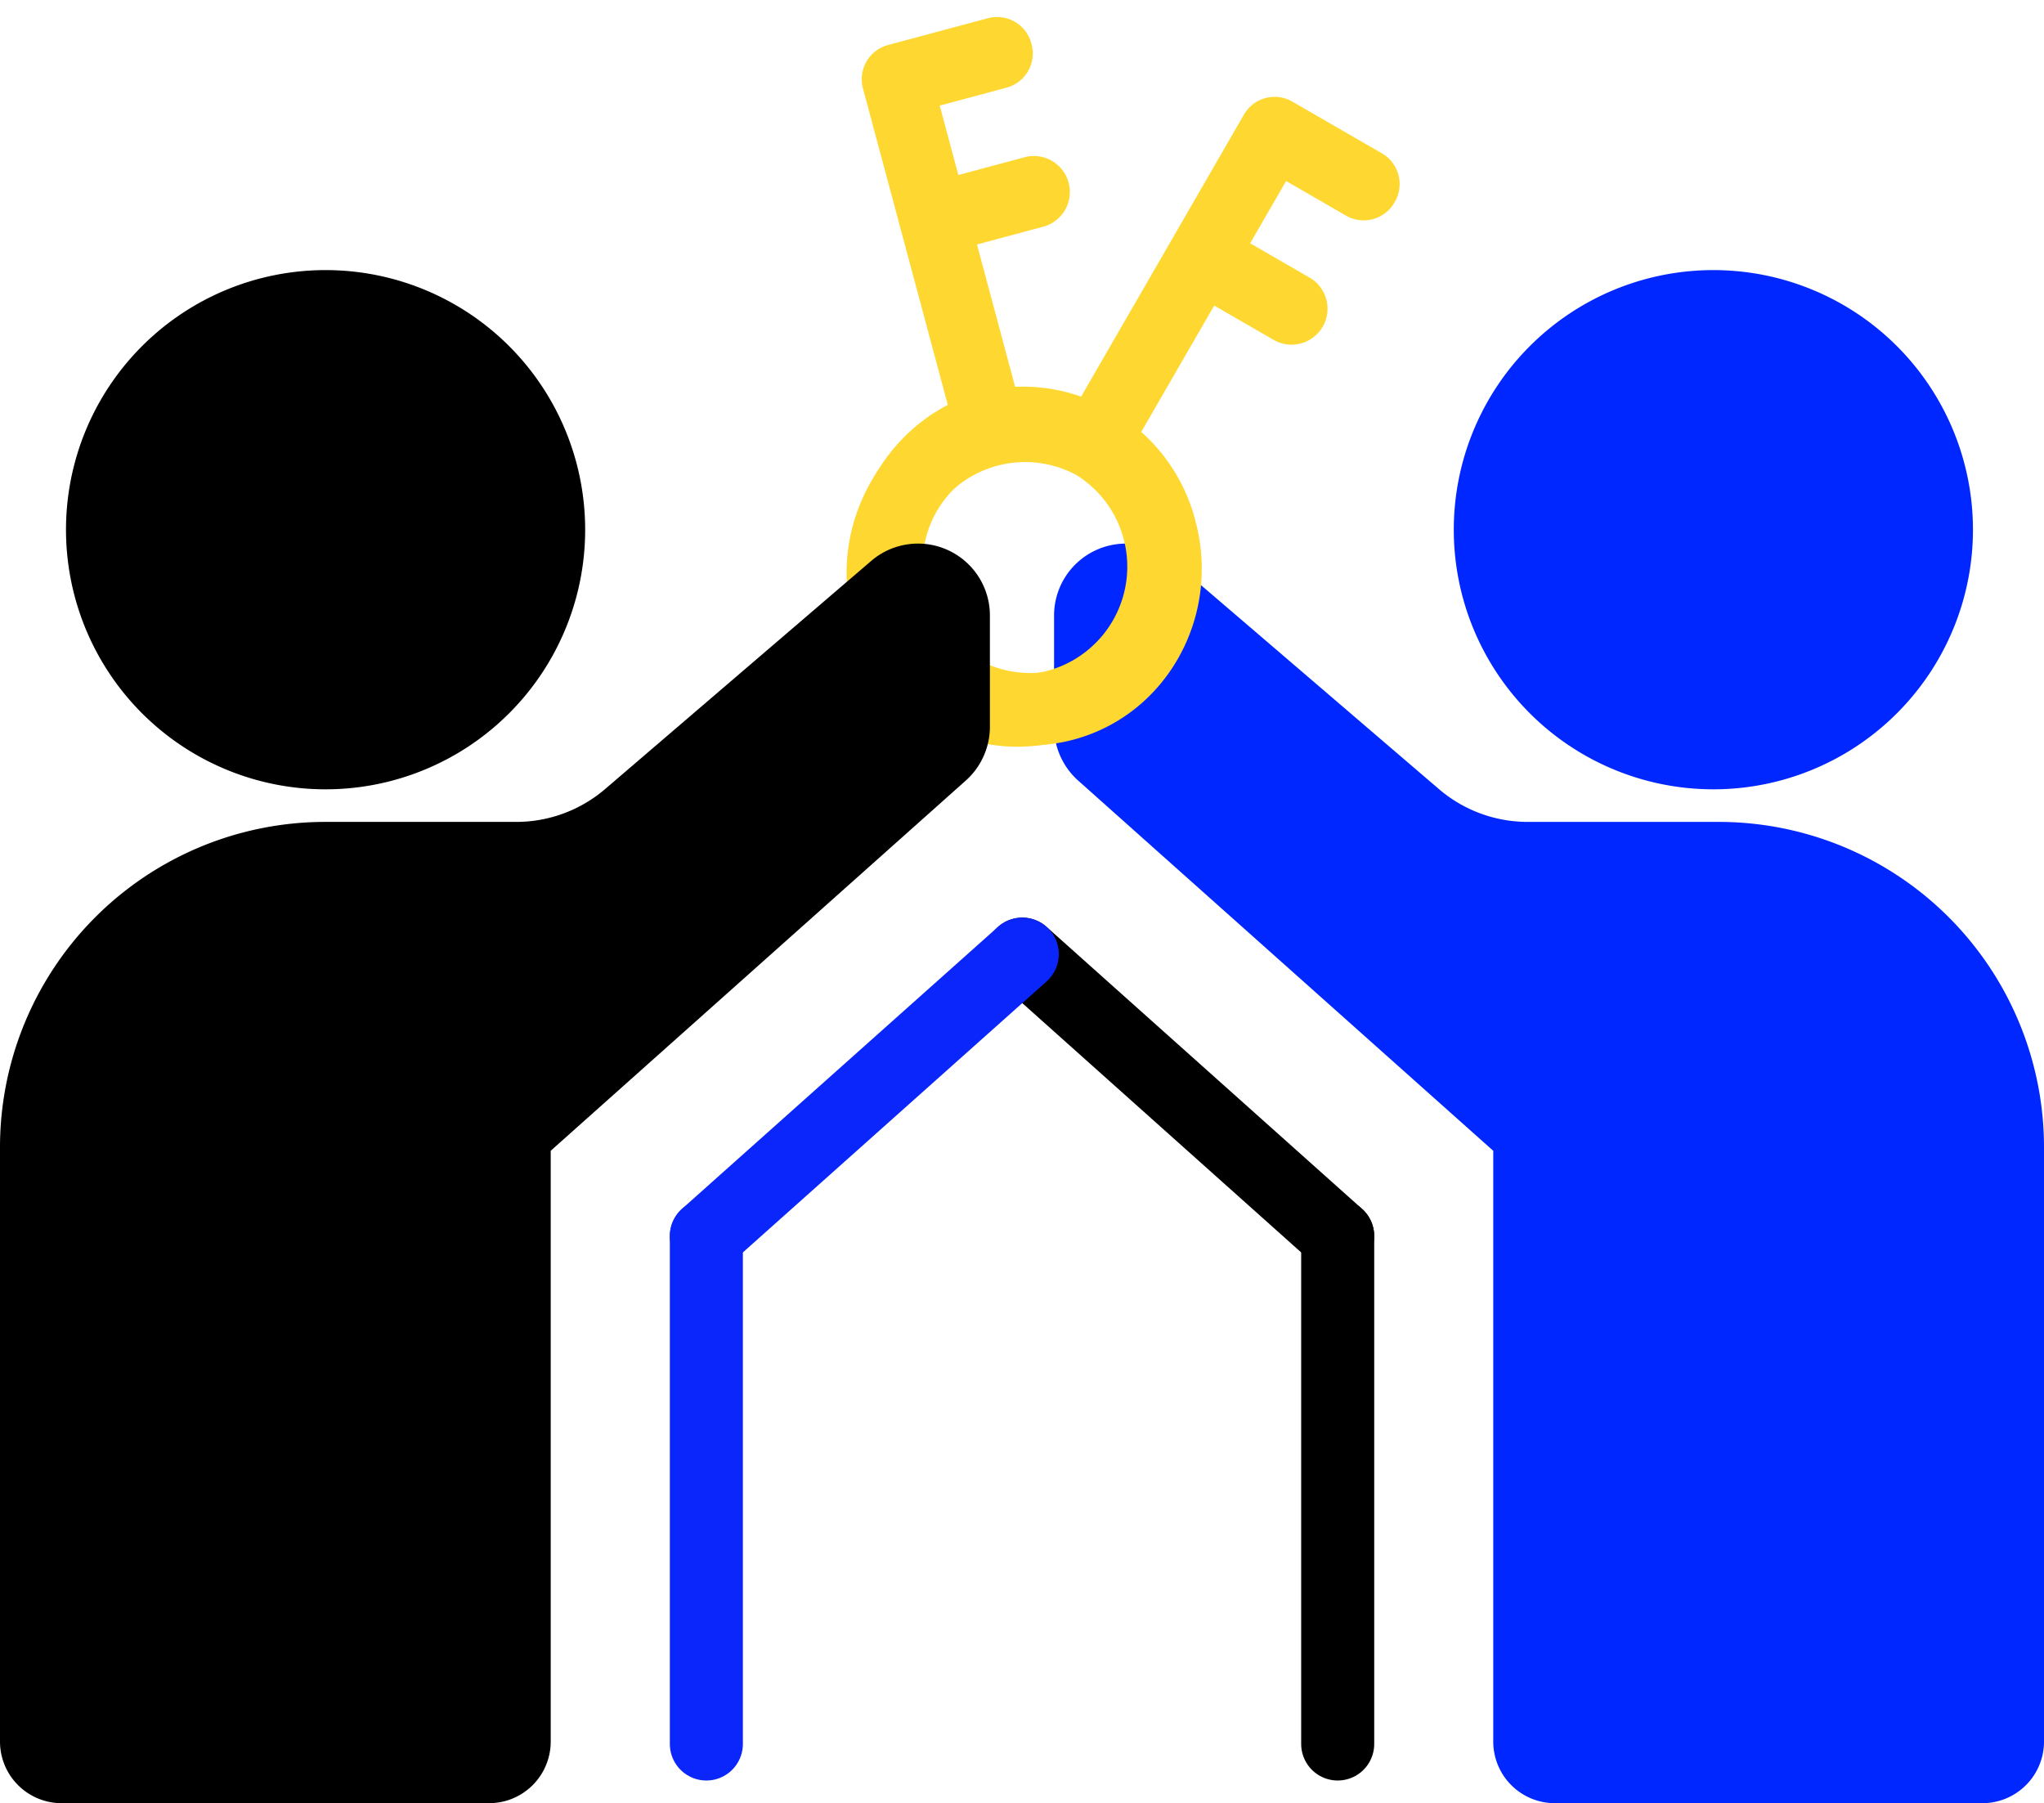 <svg xmlns="http://www.w3.org/2000/svg" viewBox="0 0 279.853 246.856">
  <g id="Groupe_3014" data-name="Groupe 3014" transform="translate(0 0.009)">
    <path id="Tracé_5813" data-name="Tracé 5813" d="M361.964,179.185H335.842a18.684,18.684,0,0,1-12.15-4.493l-36.474-31.264c-.079-.066-.162-.136-.251-.209A9.844,9.844,0,0,0,271,150.955v15.2a9.887,9.887,0,0,0,3.454,7.509l56.677,50.546v80.876a8.435,8.435,0,0,0,8.437,8.436H398.1a8.435,8.435,0,0,0,8.436-8.437V223.754a44.545,44.545,0,0,0-44.572-44.569Zm0,0" transform="translate(-126.683 -66.675)" fill="#0027ff"/>
    <path id="Tracé_5814" data-name="Tracé 5814" d="M440.618,118.006a35.541,35.541,0,1,0-35.542,35.544A35.54,35.54,0,0,0,440.618,118.006Zm0,0" transform="translate(-170.492 -45.501)" fill="#0027ff"/>
    <g id="Groupe_2997" data-name="Groupe 2997" transform="translate(96.709 130.612)">
      <line id="Ligne_236" data-name="Ligne 236" x2="43.182" y2="38.596" transform="translate(43.257)" fill="none" stroke="#000" stroke-linecap="round" stroke-width="10"/>
      <line id="Ligne_237" data-name="Ligne 237" x1="43.257" y2="38.596" fill="none" stroke="#0b26fb" stroke-linecap="round" stroke-width="10"/>
      <line id="Ligne_238" data-name="Ligne 238" y2="69.534" transform="translate(86.441 38.596)" fill="none" stroke="#000" stroke-linecap="round" stroke-width="10"/>
      <line id="Ligne_239" data-name="Ligne 239" y2="69.534" transform="translate(0.001 38.596)" fill="none" stroke="#0b26fb" stroke-linecap="round" stroke-width="10"/>
    </g>
    <g id="Groupe_3002" data-name="Groupe 3002" transform="translate(98.452)">
      <g id="key-10" transform="translate(57.752 1.93) rotate(30)">
        <path id="Tracé_5811" data-name="Tracé 5811" d="M19.093,49.705A24.453,24.453,0,0,0,0,73.82C0,87.4,10.692,98.426,23.866,98.426S47.731,87.4,47.731,73.82A24.458,24.458,0,0,0,28.639,49.7V29.528h9.546a4.924,4.924,0,0,0,0-9.843H28.639V9.843h9.546a4.854,4.854,0,0,0,4.773-4.921A4.854,4.854,0,0,0,38.185,0H23.866a4.847,4.847,0,0,0-4.773,4.921Zm4.773,38.878a14.771,14.771,0,0,0,0-29.528,14.771,14.771,0,0,0,0,29.528Z" fill="#fed831" fill-rule="evenodd"/>
      </g>
      <g id="key-10-2" data-name="key-10" transform="translate(0 12.354) rotate(-15.009)">
        <path id="Tracé_5811-2" data-name="Tracé 5811" d="M19.093,49.705A24.453,24.453,0,0,0,0,73.82C0,87.4,10.692,98.426,23.866,98.426S47.731,87.4,47.731,73.82A24.458,24.458,0,0,0,28.639,49.7V29.528h9.546a4.924,4.924,0,0,0,0-9.843H28.639V9.843h9.546a4.854,4.854,0,0,0,4.773-4.921A4.854,4.854,0,0,0,38.185,0H23.866a4.848,4.848,0,0,0-4.773,4.921Zm4.773,38.878a14.771,14.771,0,0,0,0-29.528,14.771,14.771,0,0,0,0,29.528Z" fill="#fed831" fill-rule="evenodd"/>
      </g>
    </g>
    <path id="Tracé_5815" data-name="Tracé 5815" d="M119.563,143.22l-.25.209L82.842,174.693a18.7,18.7,0,0,1-12.153,4.492H44.568A44.545,44.545,0,0,0,0,223.754v81.331a8.436,8.436,0,0,0,8.436,8.436H66.965a8.436,8.436,0,0,0,8.436-8.436V224.206l56.678-50.547a9.887,9.887,0,0,0,3.453-7.508v-15.2a9.844,9.844,0,0,0-15.969-7.731Zm0,0" transform="translate(0 -66.675)"/>
    <path id="Tracé_5816" data-name="Tracé 5816" d="M87.149,118.006A35.541,35.541,0,1,0,51.607,153.55a35.54,35.54,0,0,0,35.542-35.544Zm0,0" transform="translate(-7.031 -45.501)"/>
  </g>
</svg>
